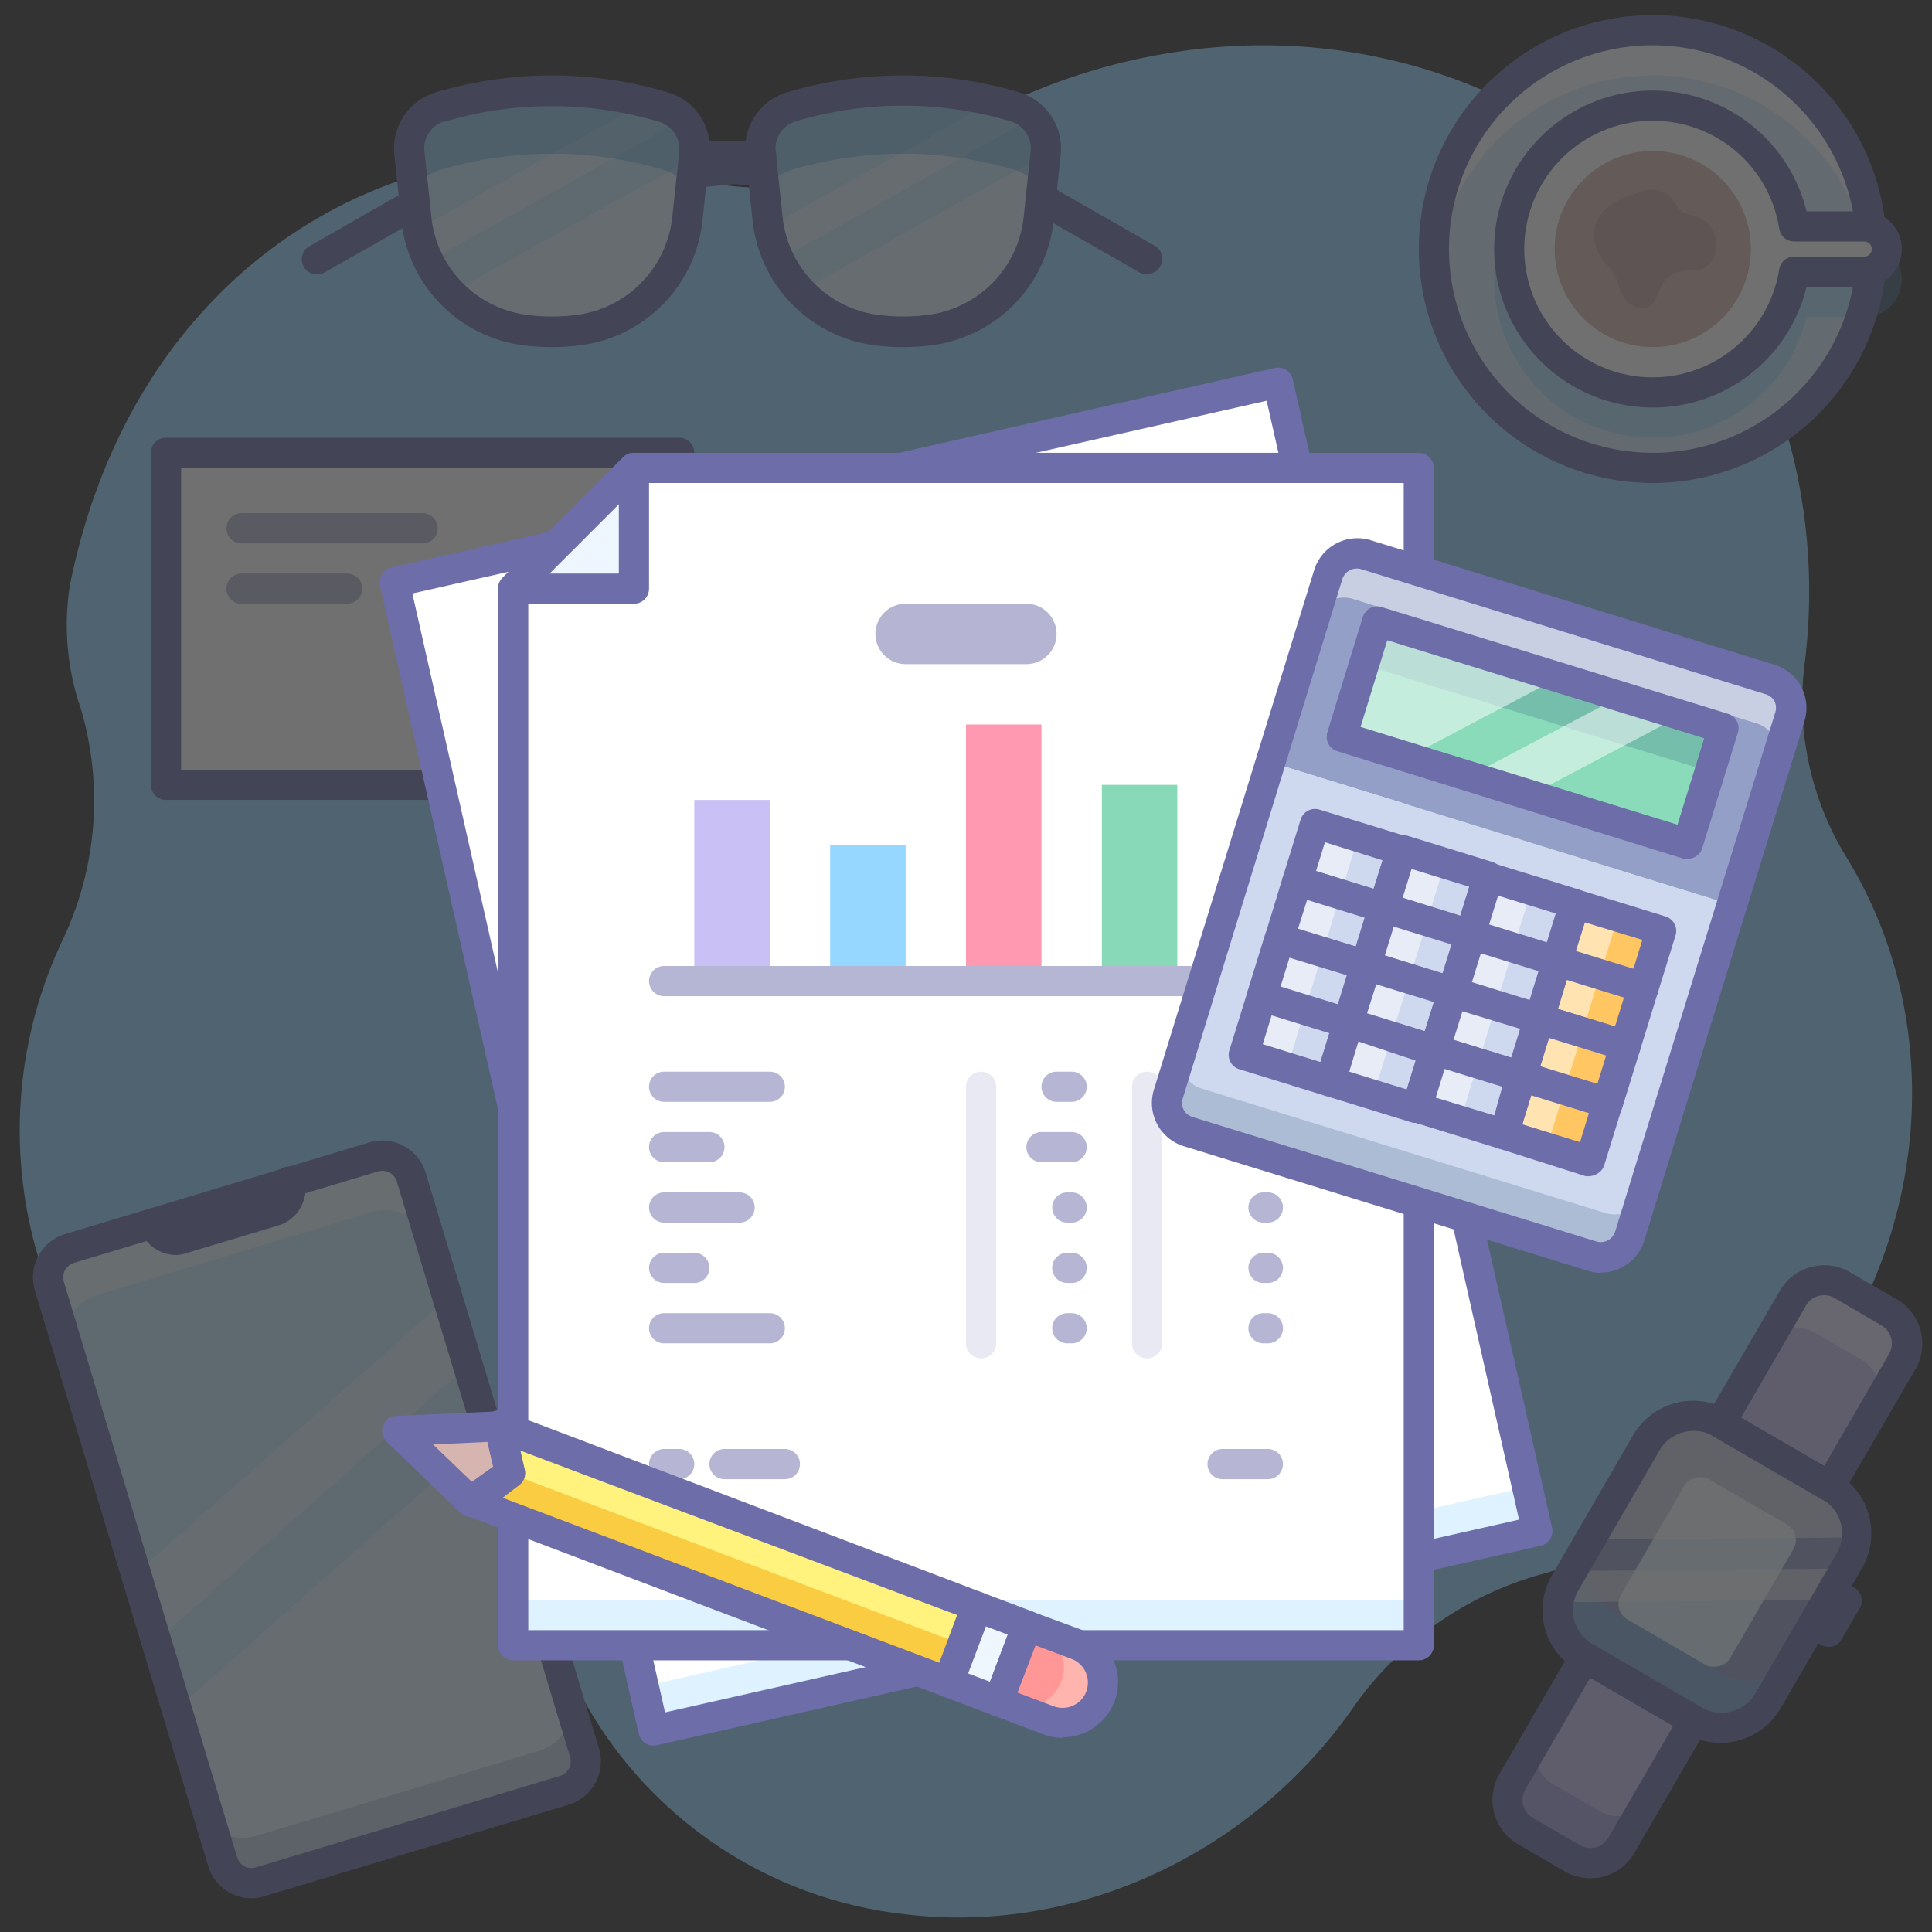 <?xml version="1.0"?><svg data-name="019" id="_019" viewBox="0 0 128 128" xmlns="http://www.w3.org/2000/svg"><rect x="0" y="0" width="128" height="128" fill="#333333" stroke="none"/><defs><style>.cls-1,.cls-10,.cls-15,.cls-23{opacity:0.3;}.cls-2{fill:#94d5ff;}.cls-3{fill:#e0f3ff;}.cls-4{fill:#c7e9ff;}.cls-5{fill:#2c4b75;opacity:0.2;}.cls-11,.cls-6,.cls-9{fill:#fff;}.cls-17,.cls-22,.cls-28,.cls-30,.cls-6{opacity:0.5;}.cls-17,.cls-23,.cls-7{fill:#6d6daa;}.cls-8{fill:#d2ebff;}.cls-9{opacity:0.75;}.cls-10,.cls-20{fill:#5cbeff;}.cls-12{fill:#d6b5b0;}.cls-13{fill:#c1a29f;}.cls-14{fill:#c7bff3;}.cls-15{fill:#554dab;}.cls-16{fill:#939fc6;}.cls-18{fill:#0070b8;}.cls-18,.cls-32{opacity:0.3;}.cls-19{opacity:0.2;}.cls-21{fill:#eef6ff;}.cls-24{fill:#c9c1f5;}.cls-25{fill:#96d7ff;}.cls-26{fill:#ff99b1;}.cls-27{fill:#87d9b8;}.cls-28{fill:#6d6da8;}.cls-29{fill:#fff27d;}.cls-30{fill:#f7a706;}.cls-31{fill:#ff9797;}.cls-32{fill:#fff9e0;}.cls-33{fill:#ced8ee;}.cls-34{fill:#ffc661;}.cls-35{fill:#89dbba;}</style></defs><title/><g class="cls-1"><path class="cls-2" d="M119.72,92.41c8.47-10.93,9.07-25.2,2.56-35.7a19.74,19.74,0,0,1-2.71-12.79,38.24,38.24,0,0,0-.47-12.32C115.39,13.37,98.44,1.2,79.62,3.22a40.47,40.47,0,0,0-17.08,5.9,22.27,22.27,0,0,1-18.11,2.39C28.83,6.81,9.24,16,4.64,38.72A16.94,16.94,0,0,0,5.37,47,21.53,21.53,0,0,1,4.12,62.34,29.42,29.42,0,0,0,4.39,88a27.31,27.31,0,0,0,20.13,14.57,19.24,19.24,0,0,1,14,9.78,27.79,27.79,0,0,0,21.08,14.43c11.89,1.57,23.49-4.16,30.13-13.76a22.59,22.59,0,0,1,12.57-8.77A33.53,33.53,0,0,0,119.72,92.41Z"/><rect class="cls-3" height="43.82" rx="2" transform="matrix(0.96, -0.29, 0.29, 0.96, -28.12, 10.32)" width="25.04" x="8.48" y="78.76"/><path class="cls-4" d="M23.68,77l-18,5.41a3.13,3.13,0,0,0-2.09,3.9L9,104.24,29.65,86l-2.07-6.88A3.13,3.13,0,0,0,23.68,77Z"/><polygon class="cls-4" points="11.71 113.24 32.35 94.94 31 90.45 10.35 108.74 11.71 113.24"/><path class="cls-5" d="M38.4,115l-.45-1.5A3.25,3.25,0,0,1,35.72,116L17,121.62a3.24,3.24,0,0,1-2.87-.51l.34,1.15a3.14,3.14,0,0,0,3.9,2.1l18-5.42A3.13,3.13,0,0,0,38.4,115Z"/><path class="cls-6" d="M6.49,85.78l18.16-5.47a3.17,3.17,0,0,1,3.94,2.12l-1-3.36A3.13,3.13,0,0,0,23.68,77l-18,5.41a3.13,3.13,0,0,0-2.09,3.9l.66,2.19A3.14,3.14,0,0,1,6.49,85.78Z"/><path class="cls-7" d="M16.66,125.77a3,3,0,0,1-2.87-2.14L2.31,85.5a3,3,0,0,1,2-3.74l20.15-6.07h0a3,3,0,0,1,3.74,2l11.48,38.14a3,3,0,0,1-.23,2.28,3,3,0,0,1-1.78,1.46l-20.15,6.06A2.91,2.91,0,0,1,16.66,125.77Zm8.39-48.16L4.9,83.67a1,1,0,0,0-.67,1.25l11.48,38.13a1,1,0,0,0,.48.6,1,1,0,0,0,.76.07l20.15-6.06a1,1,0,0,0,.67-1.25L26.29,78.28a1,1,0,0,0-1.24-.67Z"/><path class="cls-7" d="M11.69,83.15a2.57,2.57,0,0,1-2.46-1.82,1,1,0,0,1,1.92-.58.56.56,0,0,0,.7.38l6-1.81a.55.55,0,0,0,.33-.27.54.54,0,0,0,0-.43A1,1,0,0,1,20.14,78a2.57,2.57,0,0,1-1.72,3.2l-6,1.8A2.42,2.42,0,0,1,11.69,83.15Z"/><circle class="cls-8" cx="109.5" cy="16.5" r="14.5"/><path class="cls-9" d="M109.5,5a14.5,14.5,0,0,1,14.42,13,14.76,14.76,0,0,0,.08-1.5,14.5,14.5,0,0,0-29,0,14.76,14.76,0,0,0,.08,1.5A14.5,14.5,0,0,1,109.5,5Z"/><path class="cls-10" d="M123.5,16h-3.81a10.5,10.5,0,1,0,0,5h3.81a2.5,2.5,0,0,0,0-5Z"/><path class="cls-7" d="M109.5,32A15.5,15.5,0,1,1,125,16.5,15.51,15.51,0,0,1,109.5,32Zm0-29A13.5,13.5,0,1,0,123,16.5,13.52,13.52,0,0,0,109.5,3Z"/><path class="cls-11" d="M123.5,15h-4.63a9.5,9.5,0,1,0,0,3h4.63a1.5,1.5,0,0,0,0-3Z"/><path class="cls-7" d="M109.5,27a10.5,10.5,0,1,1,10.19-13h3.81a2.5,2.5,0,0,1,0,5h-3.81A10.45,10.45,0,0,1,109.5,27Zm0-19a8.5,8.5,0,1,0,8.38,9.84,1,1,0,0,1,1-.84h4.63a.5.5,0,0,0,0-1h-4.63a1,1,0,0,1-1-.84A8.45,8.45,0,0,0,109.5,8Z"/><circle class="cls-12" cx="109.5" cy="16.5" r="6.5"/><path class="cls-13" d="M108.81,20.39c-1,0-1.4-.78-1.61-1.65a2.86,2.86,0,0,0-.73-1.17c-1.47-1.71-1-3.51,1-4.43.39-.17.82-.27,1.22-.43a1.84,1.84,0,0,1,2.08.47c.43.69.55.9,1.29,1.07a2,2,0,0,1,1.58,2.52,1.43,1.43,0,0,1-1.31,1.13C109.23,17.78,110.38,20.39,108.81,20.39Z"/><path class="cls-14" d="M121.22,98.48,114,94.29,118.78,86a2.4,2.4,0,0,1,3.27-.87l3.1,1.8a2.4,2.4,0,0,1,.87,3.27Z"/><path class="cls-6" d="M125.15,87l-3.1-1.8a2.4,2.4,0,0,0-3.27.87l-1.8,3.1a2.4,2.4,0,0,1,3.27-.87l3.1,1.8a2.4,2.4,0,0,1,.87,3.27l1.8-3.1A2.4,2.4,0,0,0,125.15,87Z"/><path class="cls-14" d="M105,109.78l7.24,4.2-4.8,8.27a2.38,2.38,0,0,1-3.27.86l-3.1-1.79a2.39,2.39,0,0,1-.86-3.27Z"/><path class="cls-15" d="M106,120l-3.1-1.79A2.39,2.39,0,0,1,102,115l-1.8,3.1a2.39,2.39,0,0,0,.86,3.27l3.1,1.79a2.38,2.38,0,0,0,3.27-.86l1.8-3.1A2.39,2.39,0,0,1,106,120Z"/><path class="cls-7" d="M121.15,109.11a1,1,0,0,1-.5-.13l-1-.6a1,1,0,0,1-.36-1.37l1.2-2.06a1,1,0,0,1,1.36-.37l1,.6a1,1,0,0,1,.36,1.37l-1.2,2.07A1,1,0,0,1,121.15,109.11Z"/><rect class="cls-16" height="15.53" rx="3.58" transform="translate(-33.73 149.7) rotate(-59.87)" width="17.92" x="104.15" y="96.37"/><path class="cls-10" d="M114,110.88l-7.23-4.2a3.58,3.58,0,0,1-1.3-4.89l-1.8,3.1a3.58,3.58,0,0,0,1.3,4.89l7.24,4.2a3.58,3.58,0,0,0,4.89-1.3l1.8-3.1A3.59,3.59,0,0,1,114,110.88Z"/><rect class="cls-3" height="8.36" rx="1.19" transform="translate(-33.73 149.7) rotate(-59.87)" width="10.75" x="107.73" y="99.95"/><path class="cls-6" d="M123,101.86a3.59,3.59,0,0,0-1.76-3.38L114,94.29a3.57,3.57,0,0,0-4.9,1.3L105.36,102Z"/><path class="cls-6" d="M122.21,103.92l-18,.16-.47.81a3.43,3.43,0,0,0-.43,1.26L121,106Z"/><path class="cls-7" d="M114,115.47a4.59,4.59,0,0,1-2.3-.62l-7.23-4.2a4.6,4.6,0,0,1-1.66-6.27l5.39-9.3a4.6,4.6,0,0,1,6.27-1.66l7.23,4.2a4.59,4.59,0,0,1,1.67,6.26l-5.4,9.3a4.56,4.56,0,0,1-2.79,2.13A4.36,4.36,0,0,1,114,115.47ZM112.19,94.8a2.63,2.63,0,0,0-.67.09,2.56,2.56,0,0,0-1.57,1.2l-5.39,9.3a2.58,2.58,0,0,0,.94,3.53l7.23,4.2h0a2.58,2.58,0,0,0,2,.26,2.63,2.63,0,0,0,1.57-1.2l5.4-9.3a2.59,2.59,0,0,0-.94-3.53l-7.24-4.2A2.58,2.58,0,0,0,112.19,94.8Z"/><path class="cls-7" d="M121.22,99.48a1,1,0,0,1-.5-.13l-7.24-4.2a1,1,0,0,1-.46-.61,1,1,0,0,1,.1-.76l4.8-8.26A3.31,3.31,0,0,1,120,83.94a3.35,3.35,0,0,1,2.57.35l3.1,1.79a3.4,3.4,0,0,1,1.23,4.64L122.08,99a1,1,0,0,1-.6.47A1.15,1.15,0,0,1,121.22,99.48Zm-5.87-5.56,5.51,3.2,4.29-7.41a1.39,1.39,0,0,0-.5-1.9L121.55,86a1.36,1.36,0,0,0-1.06-.14,1.33,1.33,0,0,0-.84.64Z"/><path class="cls-7" d="M105.36,124.44a3.4,3.4,0,0,1-1.7-.46l-3.1-1.8a3.4,3.4,0,0,1-1.23-4.63l4.8-8.27a1,1,0,0,1,1.37-.36l7.23,4.2a1,1,0,0,1,.46.6,1,1,0,0,1-.1.76l-4.8,8.27A3.38,3.38,0,0,1,105.36,124.44Zm0-13.29-4.3,7.4a1.38,1.38,0,0,0,.51,1.9l3.1,1.8a1.38,1.38,0,0,0,1.89-.5l4.3-7.41Z"/><rect class="cls-11" height="34" transform="translate(-13 69) rotate(-90)" width="22" x="17" y="24"/><path class="cls-7" d="M45,53H11a1,1,0,0,1-1-1V30a1,1,0,0,1,1-1H45a1,1,0,0,1,1,1V52A1,1,0,0,1,45,53ZM12,51H44V31H12Z"/><path class="cls-17" d="M28,36H16a1,1,0,0,1,0-2H28a1,1,0,0,1,0,2Z"/><path class="cls-17" d="M23,40H16a1,1,0,0,1,0-2h7a1,1,0,0,1,0,2Z"/><path class="cls-7" d="M76,18.18a1,1,0,0,1-.5-.13l-6.81-3.89-40.79-4a1,1,0,1,1,.2-2l41,4a1,1,0,0,1,.4.12l7,4a1,1,0,0,1-.5,1.87Z"/><path class="cls-7" d="M21,18.18a1,1,0,0,1-.5-1.87l7-4a1,1,0,0,1,.4-.12l41-4a1,1,0,1,1,.2,2l-40.79,4L21.5,18.05A1,1,0,0,1,21,18.18Z"/><path class="cls-4" d="M29.12,7.09h0a2.87,2.87,0,0,0-2,3.09l.45,4.24a8.28,8.28,0,0,0,6.71,7.38h0a12.88,12.88,0,0,0,4.55,0h0a8.28,8.28,0,0,0,6.71-7.38L46,10.18a2.87,2.87,0,0,0-2-3.09h0A26,26,0,0,0,29.12,7.09Z"/><path class="cls-4" d="M52.39,7.09h0a2.87,2.87,0,0,0-2,3.09l.45,4.24a8.28,8.28,0,0,0,6.71,7.38h0a12.88,12.88,0,0,0,4.55,0h0a8.28,8.28,0,0,0,6.71-7.38l.45-4.24a2.87,2.87,0,0,0-2-3.09h0A26,26,0,0,0,52.39,7.09Z"/><path class="cls-3" d="M28.43,17.31,45.26,7.89A2.67,2.67,0,0,0,44,7.09h0c-.43-.13-.85-.23-1.28-.33l-15,8.4A8.23,8.23,0,0,0,28.43,17.31Z"/><path class="cls-3" d="M38.84,21.8a8.28,8.28,0,0,0,6.71-7.38l.43-4-16.11,9a8,8,0,0,0,4.42,2.4A12.88,12.88,0,0,0,38.84,21.8Z"/><path class="cls-3" d="M51.64,17.2l16.8-9.41a2.71,2.71,0,0,0-1.16-.7h0c-.49-.15-1-.27-1.47-.38L51,15A8.79,8.79,0,0,0,51.64,17.2Z"/><path class="cls-3" d="M62.11,21.8a8.28,8.28,0,0,0,6.71-7.38l.45-4.2L53,19.31a8,8,0,0,0,4.52,2.49A12.88,12.88,0,0,0,62.11,21.8Z"/><path class="cls-18" d="M50.67,12.77a2.82,2.82,0,0,1,1.72-1.5h0a26,26,0,0,1,14.89,0h0A2.82,2.82,0,0,1,69,12.77l.27-2.59a2.87,2.87,0,0,0-2-3.09h0a26,26,0,0,0-14.89,0h0a2.87,2.87,0,0,0-2,3.09Z"/><path class="cls-18" d="M27.41,12.77a2.77,2.77,0,0,1,1.71-1.5h0a26,26,0,0,1,14.89,0h0a2.79,2.79,0,0,1,1.72,1.5L46,10.18a2.88,2.88,0,0,0-2-3.09h0a26,26,0,0,0-14.89,0h0a2.87,2.87,0,0,0-2,3.09Z"/><path class="cls-7" d="M50.44,11.36H46a1,1,0,0,1,0-2h4.44a1,1,0,0,1,0,2Z"/><path class="cls-7" d="M36.56,23a14.48,14.48,0,0,1-2.45-.21,9.32,9.32,0,0,1-7.53-8.27l-.45-4.23a3.88,3.88,0,0,1,2.7-4.16h0a27,27,0,0,1,15.46,0A3.86,3.86,0,0,1,47,10.29l-.45,4.23A9.31,9.31,0,0,1,39,22.79,14.39,14.39,0,0,1,36.56,23ZM29.4,8.05a1.87,1.87,0,0,0-1.28,2l.45,4.23a7.32,7.32,0,0,0,5.89,6.51,12.4,12.4,0,0,0,4.21,0,7.32,7.32,0,0,0,5.88-6.51L45,10.08a1.89,1.89,0,0,0-1.29-2,24.94,24.94,0,0,0-14.32,0Zm-.28-1h0Z"/><path class="cls-7" d="M59.84,23a14.39,14.39,0,0,1-2.45-.21,9.33,9.33,0,0,1-7.54-8.27l-.45-4.23a3.88,3.88,0,0,1,2.7-4.16h0a27,27,0,0,1,15.47,0,3.88,3.88,0,0,1,2.7,4.16l-.45,4.23a9.33,9.33,0,0,1-7.54,8.27A14.36,14.36,0,0,1,59.84,23ZM52.68,8.05a1.87,1.87,0,0,0-1.29,2l.45,4.23a7.32,7.32,0,0,0,5.89,6.51,12.4,12.4,0,0,0,4.21,0,7.32,7.32,0,0,0,5.89-6.51l.45-4.23a1.87,1.87,0,0,0-1.28-2,24.94,24.94,0,0,0-14.32,0Zm-.29-1h0Z"/></g><rect class="cls-11" height="78" transform="translate(-13.84 15.81) rotate(-12.72)" width="60" x="34" y="31"/><g class="cls-19"><rect class="cls-20" height="3" transform="translate(-21.7 18.53) rotate(-12.72)" width="60" x="42.26" y="105.08"/></g><path class="cls-7" d="M43.32,115.65a1,1,0,0,1-1-.78L25.17,38.78a1,1,0,0,1,.76-1.19L84.46,24.38a1,1,0,0,1,.75.13,1,1,0,0,1,.44.62l17.18,76.09a1,1,0,0,1-.13.75,1,1,0,0,1-.63.44L43.54,115.62A.78.78,0,0,1,43.32,115.65Zm-16-76.33,16.74,74.13,56.58-12.77L83.92,26.55Z"/><polygon class="cls-11" points="34 109 34 39 42 31 94 31 94 109 34 109"/><g class="cls-19"><rect class="cls-20" height="3" width="60" x="34" y="106"/></g><path class="cls-7" d="M94,110H34a1,1,0,0,1-1-1V39a1,1,0,0,1,.29-.71l8-8A1,1,0,0,1,42,30H94a1,1,0,0,1,1,1v78A1,1,0,0,1,94,110Zm-59-2H93V32H42.41L35,39.41Z"/><polygon class="cls-21" points="34 39 42 39 42 31 34 39"/><path class="cls-7" d="M42,40H34a1,1,0,0,1-.92-.62,1,1,0,0,1,.21-1.09l8-8a1,1,0,0,1,1.09-.21A1,1,0,0,1,43,31v8A1,1,0,0,1,42,40Zm-5.59-2H41V33.41Z"/><g class="cls-22"><path class="cls-7" d="M51,73H44a1,1,0,0,1,0-2h7a1,1,0,0,1,0,2Z"/><path class="cls-7" d="M47,77H44a1,1,0,0,1,0-2h3a1,1,0,0,1,0,2Z"/><path class="cls-7" d="M49,81H44a1,1,0,0,1,0-2h5a1,1,0,0,1,0,2Z"/><path class="cls-7" d="M46,85H44a1,1,0,0,1,0-2h2a1,1,0,0,1,0,2Z"/><path class="cls-7" d="M51,89H44a1,1,0,0,1,0-2h7a1,1,0,0,1,0,2Z"/><path class="cls-7" d="M71,73H70a1,1,0,0,1,0-2h1a1,1,0,0,1,0,2Z"/><path class="cls-7" d="M71,77H69a1,1,0,0,1,0-2h2a1,1,0,0,1,0,2Z"/><path class="cls-7" d="M71,81h-.29a1,1,0,1,1,0-2H71a1,1,0,0,1,0,2Z"/><path class="cls-7" d="M84,73h-.5a1,1,0,0,1,0-2H84a1,1,0,0,1,0,2Z"/><path class="cls-7" d="M84,77h-.5a1,1,0,0,1,0-2H84a1,1,0,0,1,0,2Z"/><path class="cls-7" d="M84,81h-.29a1,1,0,1,1,0-2H84a1,1,0,0,1,0,2Z"/><path class="cls-7" d="M71,85h-.29a1,1,0,1,1,0-2H71a1,1,0,0,1,0,2Z"/><path class="cls-7" d="M84,85h-.29a1,1,0,1,1,0-2H84a1,1,0,0,1,0,2Z"/><path class="cls-7" d="M71,89h-.29a1,1,0,1,1,0-2H71a1,1,0,0,1,0,2Z"/><path class="cls-7" d="M84,89h-.29a1,1,0,1,1,0-2H84a1,1,0,0,1,0,2Z"/><path class="cls-23" d="M65,90a1,1,0,0,1-1-1V72a1,1,0,0,1,2,0V89A1,1,0,0,1,65,90Z"/><path class="cls-23" d="M76,90a1,1,0,0,1-1-1V72a1,1,0,0,1,2,0V89A1,1,0,0,1,76,90Z"/></g><g class="cls-22"><path class="cls-7" d="M45,98H44a1,1,0,0,1,0-2h1a1,1,0,0,1,0,2Z"/><path class="cls-7" d="M52,98H48a1,1,0,0,1,0-2h4a1,1,0,0,1,0,2Z"/><path class="cls-7" d="M84,98H81a1,1,0,0,1,0-2h3a1,1,0,0,1,0,2Z"/></g><rect class="cls-24" height="11" width="5" x="46" y="53"/><rect class="cls-25" height="8" width="5" x="55" y="56"/><rect class="cls-26" height="16" width="5" x="64" y="48"/><rect class="cls-27" height="12" width="5" x="73" y="52"/><path class="cls-17" d="M84,66H44a1,1,0,0,1,0-2H84a1,1,0,0,1,0,2Z"/><path class="cls-28" d="M68,44H60a2,2,0,0,1,0-4h8a2,2,0,0,1,0,4Z"/><polygon class="cls-12" points="31.2 99.5 26.32 94.8 33.08 94.51 33.8 97.63 31.2 99.5"/><path class="cls-7" d="M31.2,100.5a1,1,0,0,1-.7-.28l-4.88-4.7a1,1,0,0,1-.24-1.07,1,1,0,0,1,.89-.65L33,93.51a1,1,0,0,1,1,.78l.72,3.12a1,1,0,0,1-.4,1l-2.6,1.86A1,1,0,0,1,31.2,100.5Zm-2.51-4.8,2.6,2.5,1.39-1-.39-1.67Z"/><polygon class="cls-29" points="62.81 111.45 31.2 99.5 33.8 97.63 33.08 94.51 64.7 106.46 62.81 111.45"/><polygon class="cls-30" points="63.75 108.95 33.8 97.63 32.5 98.57 32.86 100.13 62.81 111.45 63.75 108.95"/><path class="cls-7" d="M62.81,112.45a1,1,0,0,1-.35-.06l-31.62-12a1,1,0,0,1-.64-.81,1,1,0,0,1,.41-.94l2.07-1.48-.57-2.48a1,1,0,0,1,.31-1,1,1,0,0,1,1-.19l31.61,12a1,1,0,0,1,.56.53,1,1,0,0,1,0,.76l-1.89,5A1,1,0,0,1,62.81,112.45ZM33.3,99.23l28.93,10.93L63.41,107,34.48,96.11l.3,1.3a1,1,0,0,1-.4,1Z"/><rect class="cls-21" height="3.56" transform="translate(-60.22 132.03) rotate(-69.29)" width="5.34" x="62.75" y="107.81"/><path class="cls-7" d="M66.14,113.71a.92.92,0,0,1-.36-.07l-3.32-1.25a1,1,0,0,1-.56-.53,1,1,0,0,1,0-.76l1.89-5a1,1,0,0,1,1.29-.59l3.33,1.26a1,1,0,0,1,.56.53,1,1,0,0,1,0,.76l-1.89,5A1,1,0,0,1,66.14,113.71Zm-2-2.84,1.45.55,1.18-3.12-1.45-.55Z"/><path class="cls-31" d="M69.46,114l-3.32-1.26,1.88-5L71.35,109a2.66,2.66,0,0,1,1.55,3.43h0A2.67,2.67,0,0,1,69.46,114Z"/><path class="cls-32" d="M72.9,112.41A2.66,2.66,0,0,0,71.35,109l-2.49-1A2.67,2.67,0,0,1,67,113l2.49,1A2.67,2.67,0,0,0,72.9,112.41Z"/><path class="cls-7" d="M70.41,115.14a3.65,3.65,0,0,1-1.3-.24l-3.33-1.26a1,1,0,0,1-.55-.52,1,1,0,0,1,0-.76l1.89-5a1,1,0,0,1,1.29-.58L71.71,108a3.67,3.67,0,0,1-1.3,7.1Zm-3-3,2.39.9h0A1.67,1.67,0,0,0,71,109.91l-2.39-.9Z"/><path class="cls-16" d="M118.6,47.52l-3.84,12.42L84.19,50.51,88,38.08a2,2,0,0,1,2.5-1.32L117.27,45A2,2,0,0,1,118.6,47.52Z"/><path class="cls-33" d="M114.76,59.94l-6.78,22a2,2,0,0,1-2.5,1.32L78.73,75a2,2,0,0,1-1.33-2.5l6.79-22Z"/><path class="cls-5" d="M106.37,80.37,79.61,72.12a2,2,0,0,1-1.32-2.5l-.89,2.86A2,2,0,0,0,78.73,75l26.75,8.26a2,2,0,0,0,2.5-1.32l.89-2.87A2,2,0,0,1,106.37,80.37Z"/><path class="cls-6" d="M117.27,45,90.52,36.76A2,2,0,0,0,88,38.08L87.13,41a2,2,0,0,1,2.5-1.32l26.76,8.25a2,2,0,0,1,1.32,2.5l.89-2.86A2,2,0,0,0,117.27,45Z"/><path class="cls-7" d="M106.08,84.33a3,3,0,0,1-.89-.14L78.43,75.94a3,3,0,0,1-1.77-1.47,3,3,0,0,1-.21-2.28l10.61-34.4a3,3,0,0,1,3.75-2l26.76,8.25a3,3,0,0,1,1.77,1.47,3,3,0,0,1,.21,2.28h0l-10.61,34.4a3,3,0,0,1-2.86,2.12ZM89.93,37.67a1,1,0,0,0-1,.71L78.36,72.78a1,1,0,0,0,.07.76A1,1,0,0,0,79,74l26.76,8.25a1,1,0,0,0,.76-.07,1,1,0,0,0,.49-.59l10.61-34.4a1,1,0,0,0-.07-.76A1,1,0,0,0,117,46L90.22,37.72A.93.93,0,0,0,89.93,37.67Zm28.67,9.85h0Z"/><rect class="cls-33" height="6" transform="translate(8.25 125.87) rotate(-72.85)" width="4" x="87.4" y="54.35"/><rect class="cls-6" height="3" transform="translate(7.66 124.19) rotate(-72.85)" width="4" x="85.97" y="55.4"/><path class="cls-7" d="M91.68,61.14a1,1,0,0,1-.3,0l-5.73-1.77a1,1,0,0,1-.59-.49,1,1,0,0,1-.07-.76l1.18-3.82a1,1,0,0,1,1.25-.66l5.73,1.76a1,1,0,0,1,.59.49,1,1,0,0,1,.07.76l-1.18,3.83A1,1,0,0,1,91.68,61.14Zm-4.49-3.43L91,58.89,91.61,57,87.78,55.8Z"/><rect class="cls-33" height="6" transform="translate(10.6 132.59) rotate(-72.85)" width="4" x="93.13" y="56.12"/><rect class="cls-6" height="3" transform="translate(10.01 130.91) rotate(-72.85)" width="4" x="91.7" y="57.17"/><path class="cls-7" d="M97.41,62.91a.92.92,0,0,1-.29,0L91.38,61.1a1,1,0,0,1-.66-1.25L91.9,56a1,1,0,0,1,.49-.58,1,1,0,0,1,.76-.08l5.73,1.77a1,1,0,0,1,.59.49,1,1,0,0,1,.08.76l-1.18,3.83A1,1,0,0,1,97.41,62.91Zm-4.48-3.43,3.82,1.18.59-1.91-3.82-1.18Z"/><rect class="cls-34" height="6" transform="translate(15.3 146.04) rotate(-72.85)" width="4" x="104.6" y="59.65"/><rect class="cls-6" height="3" transform="translate(14.72 144.36) rotate(-72.85)" width="4" x="103.17" y="60.71"/><path class="cls-7" d="M108.88,66.45a1,1,0,0,1-.3,0l-5.73-1.76a1,1,0,0,1-.66-1.25l1.18-3.83a1,1,0,0,1,1.25-.66l5.73,1.77a1,1,0,0,1,.59.49,1,1,0,0,1,.07.76l-1.18,3.82a1,1,0,0,1-.49.59A.93.93,0,0,1,108.88,66.45ZM104.39,63l3.83,1.18.59-1.91L105,61.11Z"/><rect class="cls-33" height="6" transform="translate(3.76 127.43) rotate(-72.85)" width="4" x="86.22" y="58.17"/><rect class="cls-6" height="3" transform="translate(3.17 125.75) rotate(-72.85)" width="4" x="84.79" y="59.23"/><path class="cls-7" d="M90.5,65a1,1,0,0,1-.3,0l-5.73-1.77a1,1,0,0,1-.66-1.25L85,58.08a1,1,0,0,1,1.25-.66L92,59.19a1,1,0,0,1,.59.48,1,1,0,0,1,.07.77l-1.18,3.82A1,1,0,0,1,90.5,65ZM86,61.53l3.82,1.18.59-1.91L86.6,59.62Z"/><rect class="cls-33" height="6" transform="translate(6.11 134.16) rotate(-72.85)" width="4" x="91.95" y="59.94"/><rect class="cls-6" height="3" transform="translate(5.53 132.48) rotate(-72.85)" width="4" x="90.52" y="61"/><path class="cls-7" d="M96.23,66.73a.92.92,0,0,1-.29,0L90.2,64.92a1,1,0,0,1-.59-.49,1,1,0,0,1-.07-.76l1.18-3.82A1,1,0,0,1,92,59.19L97.71,61a1,1,0,0,1,.66,1.25L97.19,66a1.06,1.06,0,0,1-.49.59A1.12,1.12,0,0,1,96.23,66.73ZM91.75,63.3l3.82,1.18.59-1.91-3.82-1.18Z"/><rect class="cls-34" height="6" transform="translate(10.82 147.61) rotate(-72.85)" width="4" x="103.42" y="63.48"/><rect class="cls-6" height="3" transform="translate(10.23 145.93) rotate(-72.85)" width="4" x="101.99" y="64.53"/><path class="cls-7" d="M107.7,70.27a1,1,0,0,1-.3,0l-5.73-1.77a1,1,0,0,1-.66-1.25l1.18-3.82a1,1,0,0,1,.49-.59,1,1,0,0,1,.76-.08l5.73,1.77a1,1,0,0,1,.66,1.25l-1.18,3.83a1,1,0,0,1-.48.59A1.12,1.12,0,0,1,107.7,70.27Zm-4.49-3.43L107,68l.59-1.91-3.83-1.18Z"/><rect class="cls-34" height="6" transform="translate(6.34 149.18) rotate(-72.85)" width="4" x="102.24" y="67.3"/><rect class="cls-6" height="3" transform="translate(5.75 147.5) rotate(-72.85)" width="4" x="100.81" y="68.36"/><path class="cls-7" d="M106.52,74.09a1,1,0,0,1-.3,0l-5.73-1.77A1,1,0,0,1,99.83,71L101,67.21a1,1,0,0,1,1.25-.66L108,68.32a1,1,0,0,1,.66,1.25l-1.18,3.82A1,1,0,0,1,107,74,1.12,1.12,0,0,1,106.52,74.09ZM102,70.66l3.82,1.18.59-1.91-3.83-1.18Z"/><rect class="cls-34" height="6" transform="translate(1.85 150.75) rotate(-72.85)" width="4" x="101.06" y="71.12"/><rect class="cls-6" height="3" transform="translate(1.26 149.07) rotate(-72.85)" width="4" x="99.63" y="72.18"/><path class="cls-7" d="M105.34,77.92a1,1,0,0,1-.3,0L99.31,76.1a1,1,0,0,1-.66-1.25L99.83,71a1,1,0,0,1,.49-.59,1,1,0,0,1,.76-.07l5.73,1.77a1,1,0,0,1,.66,1.25l-1.18,3.82a1,1,0,0,1-.48.59A1,1,0,0,1,105.34,77.92Zm-4.48-3.43,3.82,1.18.59-1.92-3.82-1.18Z"/><rect class="cls-33" height="6" transform="translate(-0.72 129) rotate(-72.85)" width="4" x="85.04" y="61.99"/><rect class="cls-6" height="3" transform="translate(-1.31 127.32) rotate(-72.85)" width="4" x="83.61" y="63.05"/><path class="cls-7" d="M89.32,68.79a1,1,0,0,1-.3-.05L83.29,67a1,1,0,0,1-.66-1.25l1.18-3.82a1,1,0,0,1,1.25-.66L90.79,63a1,1,0,0,1,.66,1.25l-1.18,3.82a1,1,0,0,1-.48.59A1,1,0,0,1,89.32,68.79Zm-4.48-3.43,3.82,1.18.59-1.92-3.82-1.17Z"/><rect class="cls-33" height="6" transform="translate(1.63 135.73) rotate(-72.85)" width="4" x="90.77" y="63.76"/><rect class="cls-6" height="3" transform="translate(1.04 134.05) rotate(-72.85)" width="4" x="89.34" y="64.82"/><path class="cls-7" d="M95.05,70.56a.93.93,0,0,1-.29,0L89,68.74a1,1,0,0,1-.59-.49,1,1,0,0,1-.07-.76l1.18-3.82a1,1,0,0,1,.49-.59,1,1,0,0,1,.76-.07l5.74,1.77A1,1,0,0,1,97.19,66L96,69.85A1,1,0,0,1,95.05,70.56Zm-4.48-3.43,3.82,1.18L95,66.39l-3.82-1.18Z"/><rect class="cls-33" height="6" transform="translate(-5.21 130.57) rotate(-72.85)" width="4" x="83.86" y="65.81"/><rect class="cls-6" height="3" transform="translate(-5.79 128.89) rotate(-72.85)" width="4" x="82.43" y="66.87"/><path class="cls-7" d="M88.14,72.61a1,1,0,0,1-.3,0l-5.73-1.77a1,1,0,0,1-.59-.48,1,1,0,0,1-.07-.77l1.18-3.82a1,1,0,0,1,.49-.59,1,1,0,0,1,.76-.07l5.73,1.77a1,1,0,0,1,.66,1.25L89.09,71.9A1,1,0,0,1,88.14,72.61Zm-4.48-3.43,3.82,1.18.59-1.91-3.82-1.18Z"/><rect class="cls-33" height="6" transform="translate(-2.85 137.3) rotate(-72.85)" width="4" x="89.6" y="67.58"/><rect class="cls-6" height="3" transform="translate(-3.44 135.62) rotate(-72.85)" width="4" x="88.16" y="68.64"/><path class="cls-7" d="M93.87,74.38a.93.93,0,0,1-.29,0l-5.74-1.77a1,1,0,0,1-.66-1.25l1.18-3.82a1,1,0,0,1,1.25-.66l5.74,1.77a1,1,0,0,1,.59.49,1,1,0,0,1,.07.76l-1.18,3.82a1,1,0,0,1-1,.71ZM89.39,71l3.82,1.18.59-1.91L90,69Z"/><rect class="cls-33" height="6" transform="translate(12.95 139.32) rotate(-72.85)" width="4" x="98.87" y="57.88"/><rect class="cls-6" height="3" transform="translate(12.36 137.64) rotate(-72.85)" width="4" x="97.43" y="58.94"/><path class="cls-7" d="M103.14,64.68a1,1,0,0,1-.29,0l-5.73-1.77a1,1,0,0,1-.59-.49,1,1,0,0,1-.08-.76l1.18-3.83a1,1,0,0,1,1.25-.66l5.74,1.77a1,1,0,0,1,.66,1.25L104.1,64a1,1,0,0,1-1,.7Zm-4.48-3.43,3.82,1.18.59-1.91-3.82-1.18Z"/><rect class="cls-33" height="6" transform="translate(8.47 140.89) rotate(-72.85)" width="4" x="97.69" y="61.71"/><rect class="cls-6" height="3" transform="translate(7.88 139.21) rotate(-72.85)" width="4" x="96.25" y="62.76"/><path class="cls-7" d="M102,68.5a1,1,0,0,1-.29,0l-5.73-1.77a1,1,0,0,1-.66-1.25l1.17-3.82a1,1,0,0,1,.49-.59,1,1,0,0,1,.77-.07l5.73,1.76A1,1,0,0,1,104.1,64l-1.18,3.82A1,1,0,0,1,102,68.5Zm-4.48-3.43,3.82,1.18.59-1.91-3.82-1.18Z"/><rect class="cls-33" height="6" transform="translate(3.98 142.46) rotate(-72.85)" width="4" x="96.51" y="65.53"/><rect class="cls-6" height="3" transform="translate(3.4 140.77) rotate(-72.85)" width="4" x="95.07" y="66.59"/><path class="cls-7" d="M100.79,72.32a1,1,0,0,1-.3,0l-5.73-1.77a1,1,0,0,1-.66-1.25l1.18-3.82a1,1,0,0,1,1.25-.66l5.73,1.77a1,1,0,0,1,.59.49,1,1,0,0,1,.07.76l-1.18,3.82A1,1,0,0,1,100.79,72.32ZM96.3,68.89l3.82,1.18.59-1.91L96.89,67Z"/><rect class="cls-33" height="6" transform="translate(-0.5 144.02) rotate(-72.85)" width="4" x="95.33" y="69.35"/><rect class="cls-6" height="3" transform="translate(-1.09 142.34) rotate(-72.85)" width="4" x="93.9" y="70.41"/><path class="cls-7" d="M99.61,76.15a1,1,0,0,1-.3-.05l-5.73-1.77a1,1,0,0,1-.66-1.25l1.18-3.82a1,1,0,0,1,1.25-.66l5.73,1.77a1,1,0,0,1,.59.49,1,1,0,0,1,.07.76l-1.18,3.82A1,1,0,0,1,99.61,76.15Zm-4.49-3.43L99,73.9,99.53,72l-3.82-1.18Z"/><rect class="cls-35" height="24" transform="translate(25.23 131.25) rotate(-72.85)" width="8" x="97.54" y="36.53"/><rect class="cls-5" height="24" transform="translate(28.03 130.27) rotate(-72.85)" width="3" x="100.77" y="34.14"/><g class="cls-22"><polygon class="cls-11" points="91.25 41.17 88.89 48.82 93.29 50.17 103.29 44.89 91.25 41.17"/><polygon class="cls-11" points="107.35 46.14 97.34 51.42 101.4 52.68 111.4 47.39 107.35 46.14"/></g><path class="cls-7" d="M111.83,56.89a1,1,0,0,1-.3,0L88.6,49.77a1,1,0,0,1-.66-1.25l2.35-7.64a1,1,0,0,1,.49-.59,1,1,0,0,1,.77-.07l22.93,7.07a1,1,0,0,1,.66,1.25l-2.36,7.65a1,1,0,0,1-.49.59A1,1,0,0,1,111.83,56.89ZM90.14,48.16l21,6.48,1.77-5.73-21-6.49Z"/></svg>